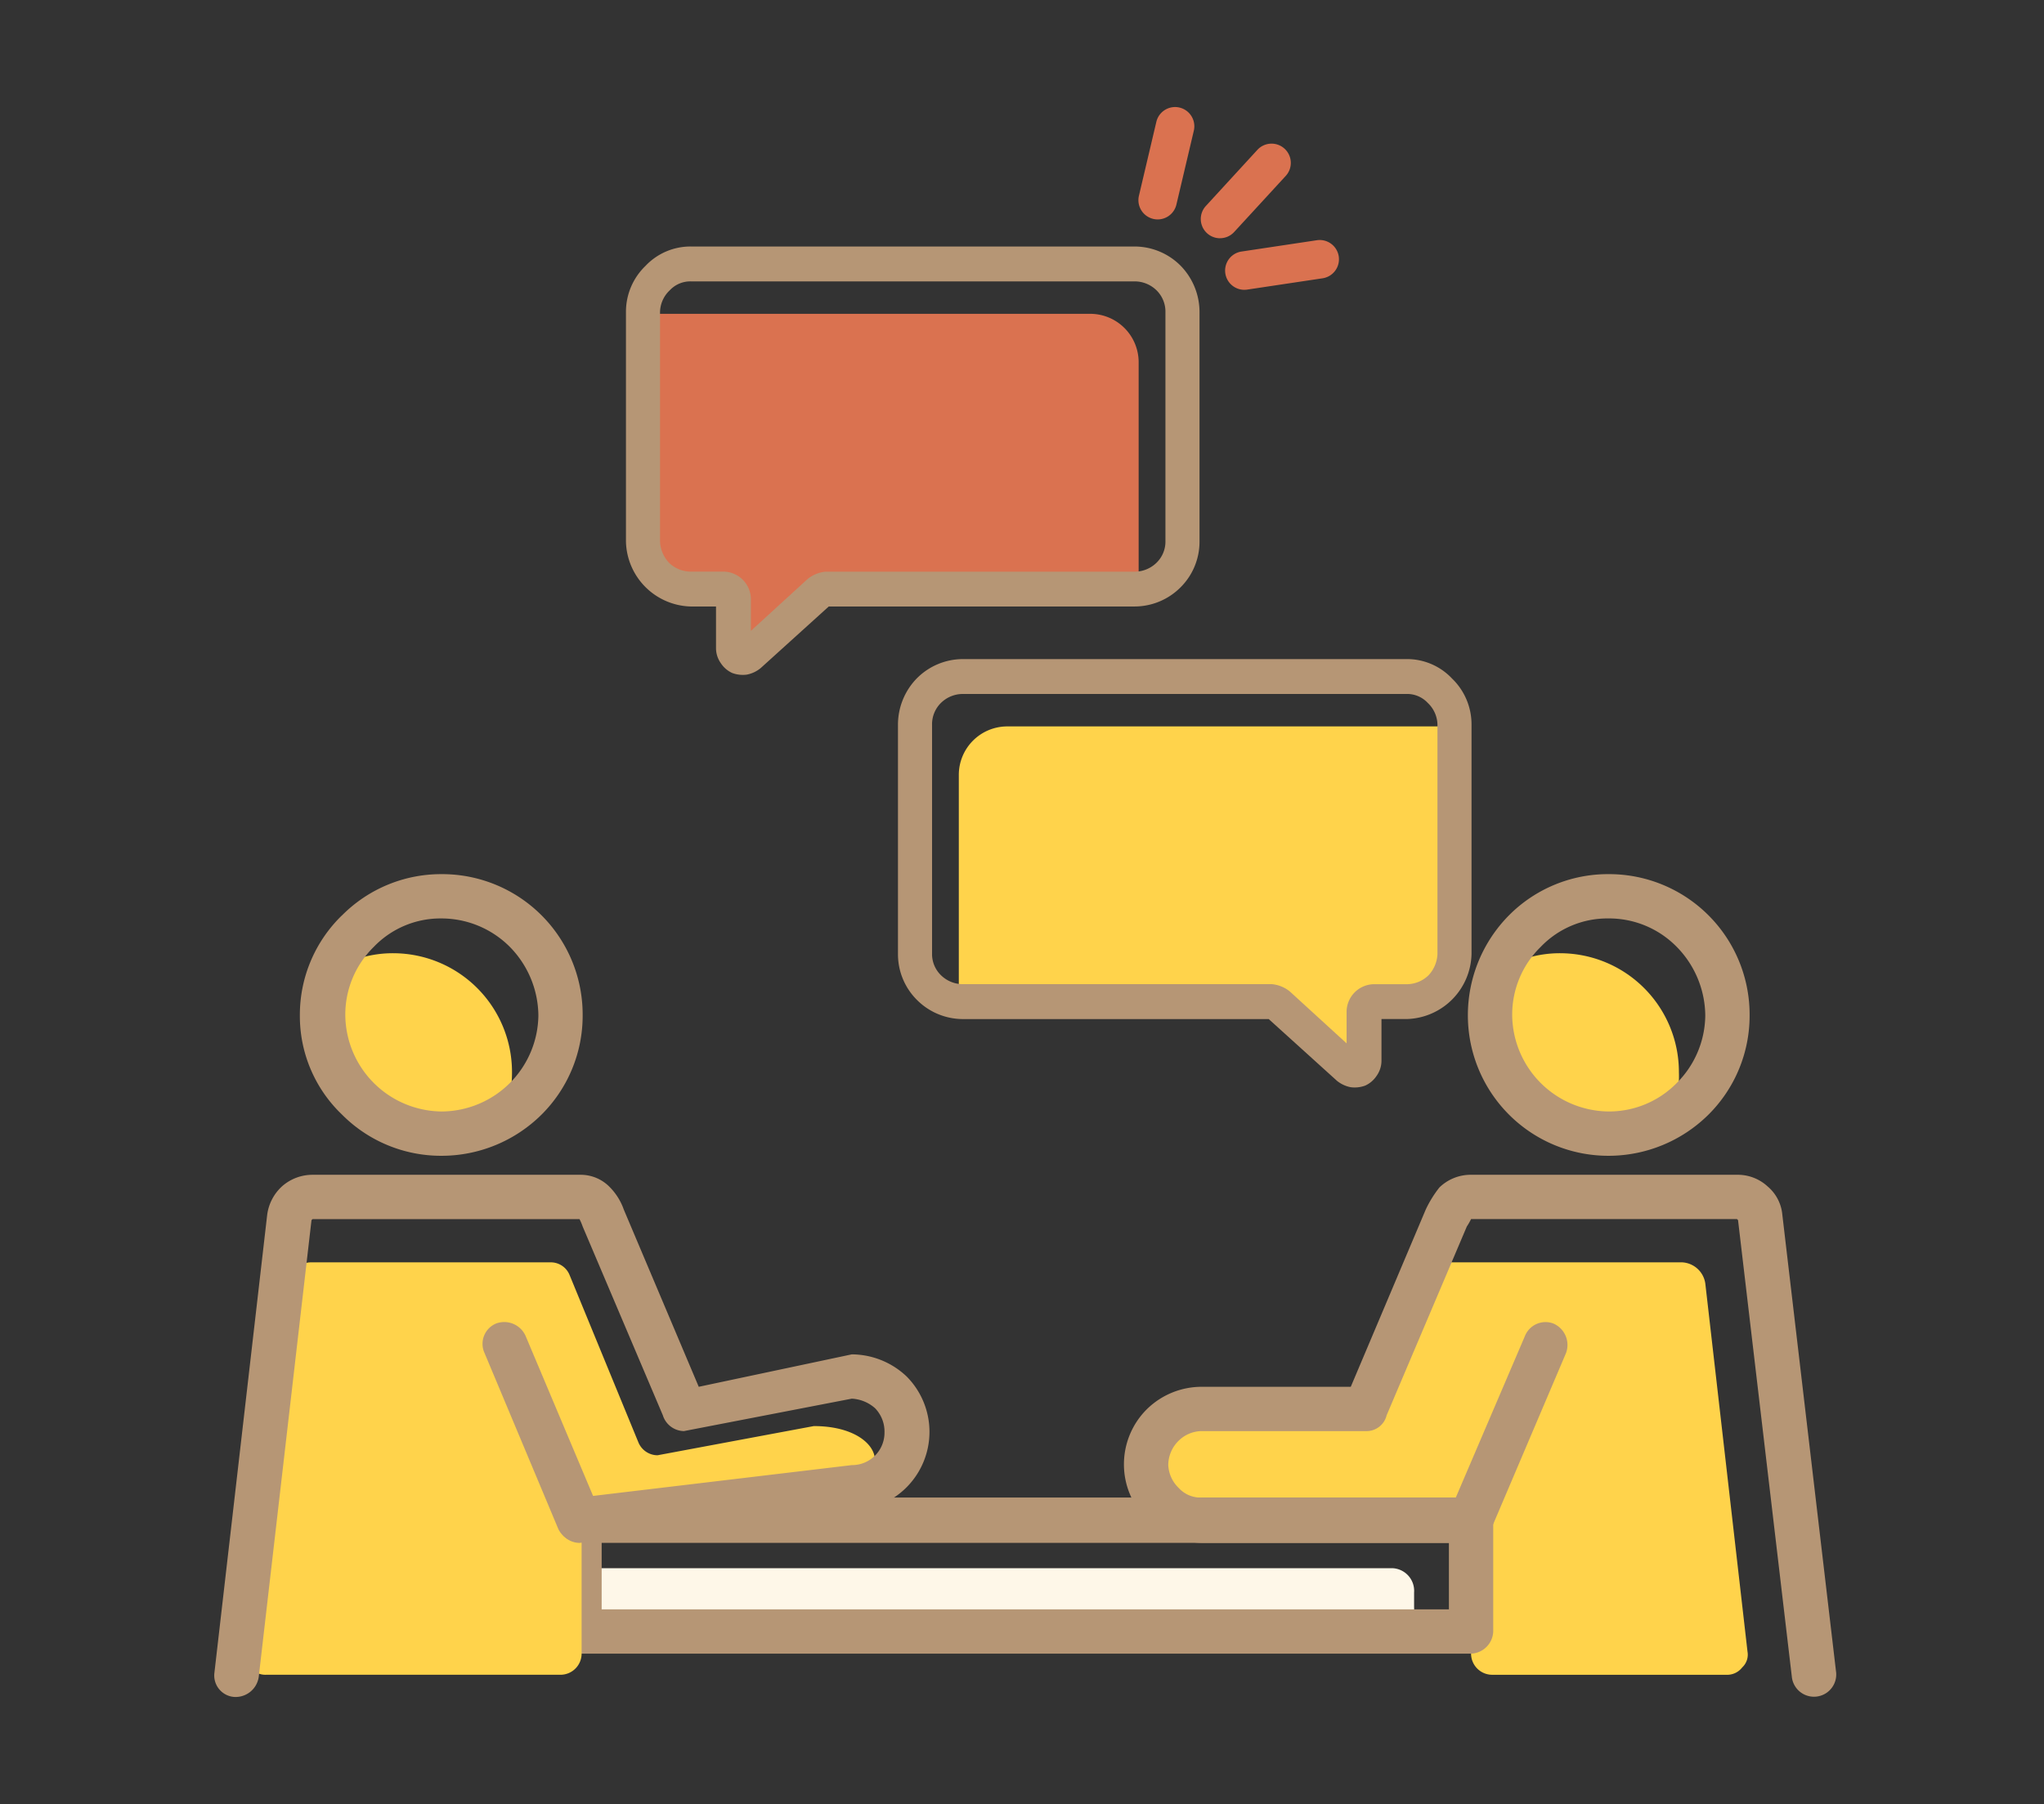 <svg xmlns="http://www.w3.org/2000/svg" xmlns:xlink="http://www.w3.org/1999/xlink" width="210" height="185.426" viewBox="0 0 210 185.426">
  <rect x="0" y="0" width="210" height="185.426" fill="#333333" stroke="none"/>
  <defs>
    <clipPath id="clip-path">
      <rect id="長方形_25969" data-name="長方形 25969" width="210" height="185.426" transform="translate(339 6672)" fill="#fff" stroke="#707070" stroke-width="1"/>
    </clipPath>
    <clipPath id="clip-path-2">
      <rect id="長方形_25968" data-name="長方形 25968" width="166.652" height="163.393" fill="none"/>
    </clipPath>
  </defs>
  <g id="マスクグループ_56" data-name="マスクグループ 56" transform="translate(-339 -6672)" clip-path="url(#clip-path)">
    <g id="グループ_60460" data-name="グループ 60460" transform="translate(361 6683)">
      <g id="グループ_60459" data-name="グループ 60459" transform="translate(0)" clip-path="url(#clip-path-2)">
        <path id="パス_49157" data-name="パス 49157" d="M196.2,457.02H114.789a2.331,2.331,0,0,1-2.168-2.493V453.01a2.331,2.331,0,0,1,2.168-2.494H196.2a2.331,2.331,0,0,1,2.168,2.494v1.517a2.331,2.331,0,0,1-2.168,2.493" transform="translate(-75.084 -300.357)" fill="#fef7e8" fill-rule="evenodd"/>
        <path id="パス_49158" data-name="パス 49158" d="M411.833,277.6a11.631,11.631,0,0,1-6.4,1.843A12.121,12.121,0,0,1,393.3,267.3a12.6,12.6,0,0,1,.867-4.553,11.635,11.635,0,0,1,6.4-1.843A12.214,12.214,0,0,1,412.7,273.155a9.875,9.875,0,0,1-.867,4.445" transform="translate(-262.209 -173.945)" fill="#ffd34b" fill-rule="evenodd"/>
        <path id="パス_49159" data-name="パス 49159" d="M52.126,277.6a11.633,11.633,0,0,1-6.4,1.843A12.121,12.121,0,0,1,33.589,267.3a10.664,10.664,0,0,1,.867-4.553,11.635,11.635,0,0,1,6.4-1.843,12.214,12.214,0,0,1,12.141,12.249,11.6,11.6,0,0,1-.867,4.445" transform="translate(-22.394 -173.945)" fill="#ffd34b" fill-rule="evenodd"/>
        <path id="パス_49160" data-name="パス 49160" d="M315.672,357.608l-5.312,12.358a2.141,2.141,0,0,1-1.951,1.3H293.017a5.784,5.784,0,0,0-5.746,5.746,5.691,5.691,0,0,0,5.746,5.637h25.474a2.175,2.175,0,0,1,2.168,2.168v11.6a2.174,2.174,0,0,0,2.168,2.168h24.065a1.95,1.95,0,0,0,1.626-.759,1.789,1.789,0,0,0,.542-1.626l-4.336-37.832a2.538,2.538,0,0,0-2.385-2.168H317.623a2.083,2.083,0,0,0-1.951,1.409" transform="translate(-191.522 -237.476)" fill="#ffd34b" fill-rule="evenodd"/>
        <path id="パス_49161" data-name="パス 49161" d="M400.884,236.513a14.435,14.435,0,0,1,14.526,14.526,14.332,14.332,0,0,1-4.228,10.19,14.586,14.586,0,0,1-10.3,4.228,14.434,14.434,0,0,1-14.417-14.417,14.589,14.589,0,0,1,4.228-10.3,14.332,14.332,0,0,1,10.19-4.228m7.046,7.48a9.733,9.733,0,0,0-7.046-2.927,9.486,9.486,0,0,0-6.938,2.927,9.732,9.732,0,0,0-2.927,7.046,10,10,0,0,0,9.864,9.864,9.732,9.732,0,0,0,7.046-2.927,9.924,9.924,0,0,0,2.927-6.938,10.185,10.185,0,0,0-2.927-7.046" transform="translate(-257.656 -157.682)" fill="#b69675"/>
        <path id="パス_49162" data-name="パス 49162" d="M40.961,241.067a9.486,9.486,0,0,0-6.938,2.927A9.733,9.733,0,0,0,31.1,251.04a10,10,0,0,0,9.864,9.864,9.994,9.994,0,0,0,9.973-9.864,10.186,10.186,0,0,0-2.927-7.046,9.918,9.918,0,0,0-7.046-2.927m-10.19-.325a14.33,14.33,0,0,1,10.19-4.228A14.435,14.435,0,0,1,55.486,251.04a14.331,14.331,0,0,1-4.228,10.19,14.588,14.588,0,0,1-10.3,4.228,14.331,14.331,0,0,1-10.19-4.228,13.99,13.99,0,0,1-4.336-10.19,14.237,14.237,0,0,1,4.336-10.3" transform="translate(-17.624 -157.683)" fill="#b69675"/>
        <path id="パス_49163" data-name="パス 49163" d="M108.068,428.726h91.6A2.365,2.365,0,0,1,201.944,431v11.49a2.365,2.365,0,0,1-2.276,2.276h-91.6a2.29,2.29,0,0,1-2.276-2.276V431a2.29,2.29,0,0,1,2.276-2.277m89.323,4.661H110.345v6.829h87.046Z" transform="translate(-70.531 -285.83)" fill="#b69675"/>
        <path id="パス_49164" data-name="パス 49164" d="M316.105,362.376a2.331,2.331,0,0,1,0,4.661H288.463a8.133,8.133,0,0,1-5.637-2.385,7.983,7.983,0,0,1,0-11.382,8.039,8.039,0,0,1,5.637-2.276h15.284l7.7-18.211a11.614,11.614,0,0,1,1.409-2.276,4.611,4.611,0,0,1,3.144-1.3h27.425a4.523,4.523,0,0,1,3.144,1.193,4.311,4.311,0,0,1,1.518,2.927l5.529,47.046a2.287,2.287,0,0,1-4.553.433l-5.528-46.938-.109-.108H316.105a6.21,6.21,0,0,1-.434.759l-8.239,19.4a2.124,2.124,0,0,1-2.168,1.626h-16.8a3.439,3.439,0,0,0-2.385.976,3.529,3.529,0,0,0-1.084,2.493,3.481,3.481,0,0,0,1.084,2.385,3.027,3.027,0,0,0,2.385.976Z" transform="translate(-186.969 -219.48)" fill="#b69675"/>
        <path id="パス_49165" data-name="パス 49165" d="M388.337,376.066a2.282,2.282,0,0,1,2.927-1.3,2.4,2.4,0,0,1,1.3,3.036l-7.7,18.1a2.326,2.326,0,0,1-2.927,1.193,2.4,2.4,0,0,1-1.3-3.035Z" transform="translate(-253.672 -249.755)" fill="#b69675"/>
        <path id="パス_49166" data-name="パス 49166" d="M42.855,357.608l7.038,17.119a2.141,2.141,0,0,0,1.951,1.3l16.06-3c7.588,0,8.672,6.287,1.193,6.287l-22.881,3.333a2.174,2.174,0,0,0-2.168,2.168v11.6a2.174,2.174,0,0,1-2.168,2.168H11.635a1.95,1.95,0,0,1-1.626-.759,1.789,1.789,0,0,1-.542-1.626l4.445-37.832A2.371,2.371,0,0,1,16.3,356.2H40.9a2.083,2.083,0,0,1,1.951,1.409" transform="translate(-6.293 -237.476)" fill="#ffd34b" fill-rule="evenodd"/>
        <path id="パス_49167" data-name="パス 49167" d="M37.537,367.037a2.315,2.315,0,0,1-2.276-2.385,2.29,2.29,0,0,1,2.276-2.277l27.976-3.333a3.331,3.331,0,0,0,3.36-3.36,3.434,3.434,0,0,0-.976-2.493,3.9,3.9,0,0,0-2.385-.976l-17.244,3.333a2.31,2.31,0,0,1-2.168-1.626l-8.238-19.4a5.325,5.325,0,0,0-.325-.759H10.111l-.108.108L4.583,380.8a2.4,2.4,0,0,1-2.6,2.06A2.212,2.212,0,0,1,.03,380.371l5.42-47.046A4.807,4.807,0,0,1,6.968,330.4a4.724,4.724,0,0,1,3.144-1.193H37.645a4.154,4.154,0,0,1,3.035,1.3,6.193,6.193,0,0,1,1.409,2.276l7.7,18.211,15.726-3.333a8.236,8.236,0,0,1,5.637,2.277A8.076,8.076,0,0,1,65.513,363.7Z" transform="translate(0 -219.48)" fill="#b69675"/>
        <path id="パス_49168" data-name="パス 49168" d="M82.929,377.8a2.261,2.261,0,0,1,1.193-3.035,2.4,2.4,0,0,1,3.035,1.3l7.588,17.995a2.261,2.261,0,0,1-1.192,3.035,2.458,2.458,0,0,1-3.035-1.192Z" transform="translate(-55.148 -249.756)" fill="#b69675"/>
        <path id="パス_49169" data-name="パス 49169" d="M234.465,190.965h46.007v23.409a4.91,4.91,0,0,1-4.917,4.834h-3.417a1.014,1.014,0,0,0-1,1v5.168a.916.916,0,0,1-.5.833.887.887,0,0,1-1-.167l-7.251-6.584a1.11,1.11,0,0,0-.667-.25H229.547V195.882a4.981,4.981,0,0,1,4.918-4.917" transform="translate(-153.038 -127.315)" fill="#ffd34b" fill-rule="evenodd"/>
        <path id="パス_49170" data-name="パス 49170" d="M263.052,170.209H217.461a6.682,6.682,0,0,0-4.751,2,6.816,6.816,0,0,0-1.917,4.751v23.576a6.614,6.614,0,0,0,1.917,4.667,6.682,6.682,0,0,0,4.751,2h31.422l7,6.334a3.172,3.172,0,0,0,1.417.667,3.1,3.1,0,0,0,1.5-.167,2.772,2.772,0,0,0,1.167-1,2.686,2.686,0,0,0,.5-1.5V207.2h2.584a6.837,6.837,0,0,0,6.668-6.668V176.96a6.54,6.54,0,0,0-2-4.751,6.352,6.352,0,0,0-4.667-2m-45.591,3.584h45.591a2.888,2.888,0,0,1,2.167.917,3.147,3.147,0,0,1,1,2.25v23.576a3.411,3.411,0,0,1-.917,2.167,3.22,3.22,0,0,1-2.25.917h-3.417a2.852,2.852,0,0,0-2.75,2.75V209.7l-5.834-5.334a3.407,3.407,0,0,0-1.833-.75H217.461a3.221,3.221,0,0,1-2.25-.917,3.027,3.027,0,0,1-.917-2.167V176.96a3.078,3.078,0,0,1,.917-2.25,3.22,3.22,0,0,1,2.25-.917" transform="translate(-140.535 -113.478)" fill="#b69675"/>
        <path id="パス_49171" data-name="パス 49171" d="M178.2,63.755H132.192V87.164A4.91,4.91,0,0,0,137.11,92h3.417a1.014,1.014,0,0,1,1,1v5.168a.916.916,0,0,0,.5.833.886.886,0,0,0,1-.167l7.251-6.584a1.11,1.11,0,0,1,.667-.25h32.172V68.672a4.981,4.981,0,0,0-4.918-4.917" transform="translate(-88.132 -42.505)" fill="#da7250" fill-rule="evenodd"/>
        <path id="パス_49172" data-name="パス 49172" d="M133.608,43H179.2a6.682,6.682,0,0,1,4.751,2,6.815,6.815,0,0,1,1.917,4.751V73.327a6.613,6.613,0,0,1-1.917,4.667,6.682,6.682,0,0,1-4.751,2H147.777l-7,6.334a3.173,3.173,0,0,1-1.417.667,3.1,3.1,0,0,1-1.5-.167,2.771,2.771,0,0,1-1.167-1,2.686,2.686,0,0,1-.5-1.5V79.995h-2.584a6.837,6.837,0,0,1-6.668-6.668V49.751a6.54,6.54,0,0,1,2-4.751,6.351,6.351,0,0,1,4.667-2M179.2,46.584H133.608a2.888,2.888,0,0,0-2.167.917,3.147,3.147,0,0,0-1,2.25V73.327a3.411,3.411,0,0,0,.917,2.167,3.22,3.22,0,0,0,2.25.917h3.417a2.852,2.852,0,0,1,2.75,2.75V82.5l5.834-5.334a3.407,3.407,0,0,1,1.833-.75H179.2a3.221,3.221,0,0,0,2.25-.917,3.027,3.027,0,0,0,.917-2.167V49.751a3.078,3.078,0,0,0-.917-2.25,3.22,3.22,0,0,0-2.25-.917" transform="translate(-84.63 -28.668)" fill="#b69675"/>
        <path id="パス_49173" data-name="パス 49173" d="M306.1,21.045a1.978,1.978,0,0,1-1.456-3.316l5.275-5.746a1.978,1.978,0,1,1,2.914,2.675L307.555,20.4a1.973,1.973,0,0,1-1.458.641" transform="translate(-202.755 -7.561)" fill="#da7250"/>
        <path id="パス_49174" data-name="パス 49174" d="M313.625,46.124a1.978,1.978,0,0,1-.291-3.935l7.714-1.158a1.978,1.978,0,1,1,.587,3.912L313.921,46.1a1.985,1.985,0,0,1-.3.022" transform="translate(-207.775 -27.341)" fill="#da7250"/>
        <path id="パス_49175" data-name="パス 49175" d="M286.885,11.549a1.98,1.98,0,0,1-1.927-2.432l1.789-7.592a1.978,1.978,0,0,1,3.851.907l-1.79,7.592a1.979,1.979,0,0,1-1.924,1.525" transform="translate(-189.945 0)" fill="#da7250"/>
      </g>
    </g>
  </g>
</svg>
